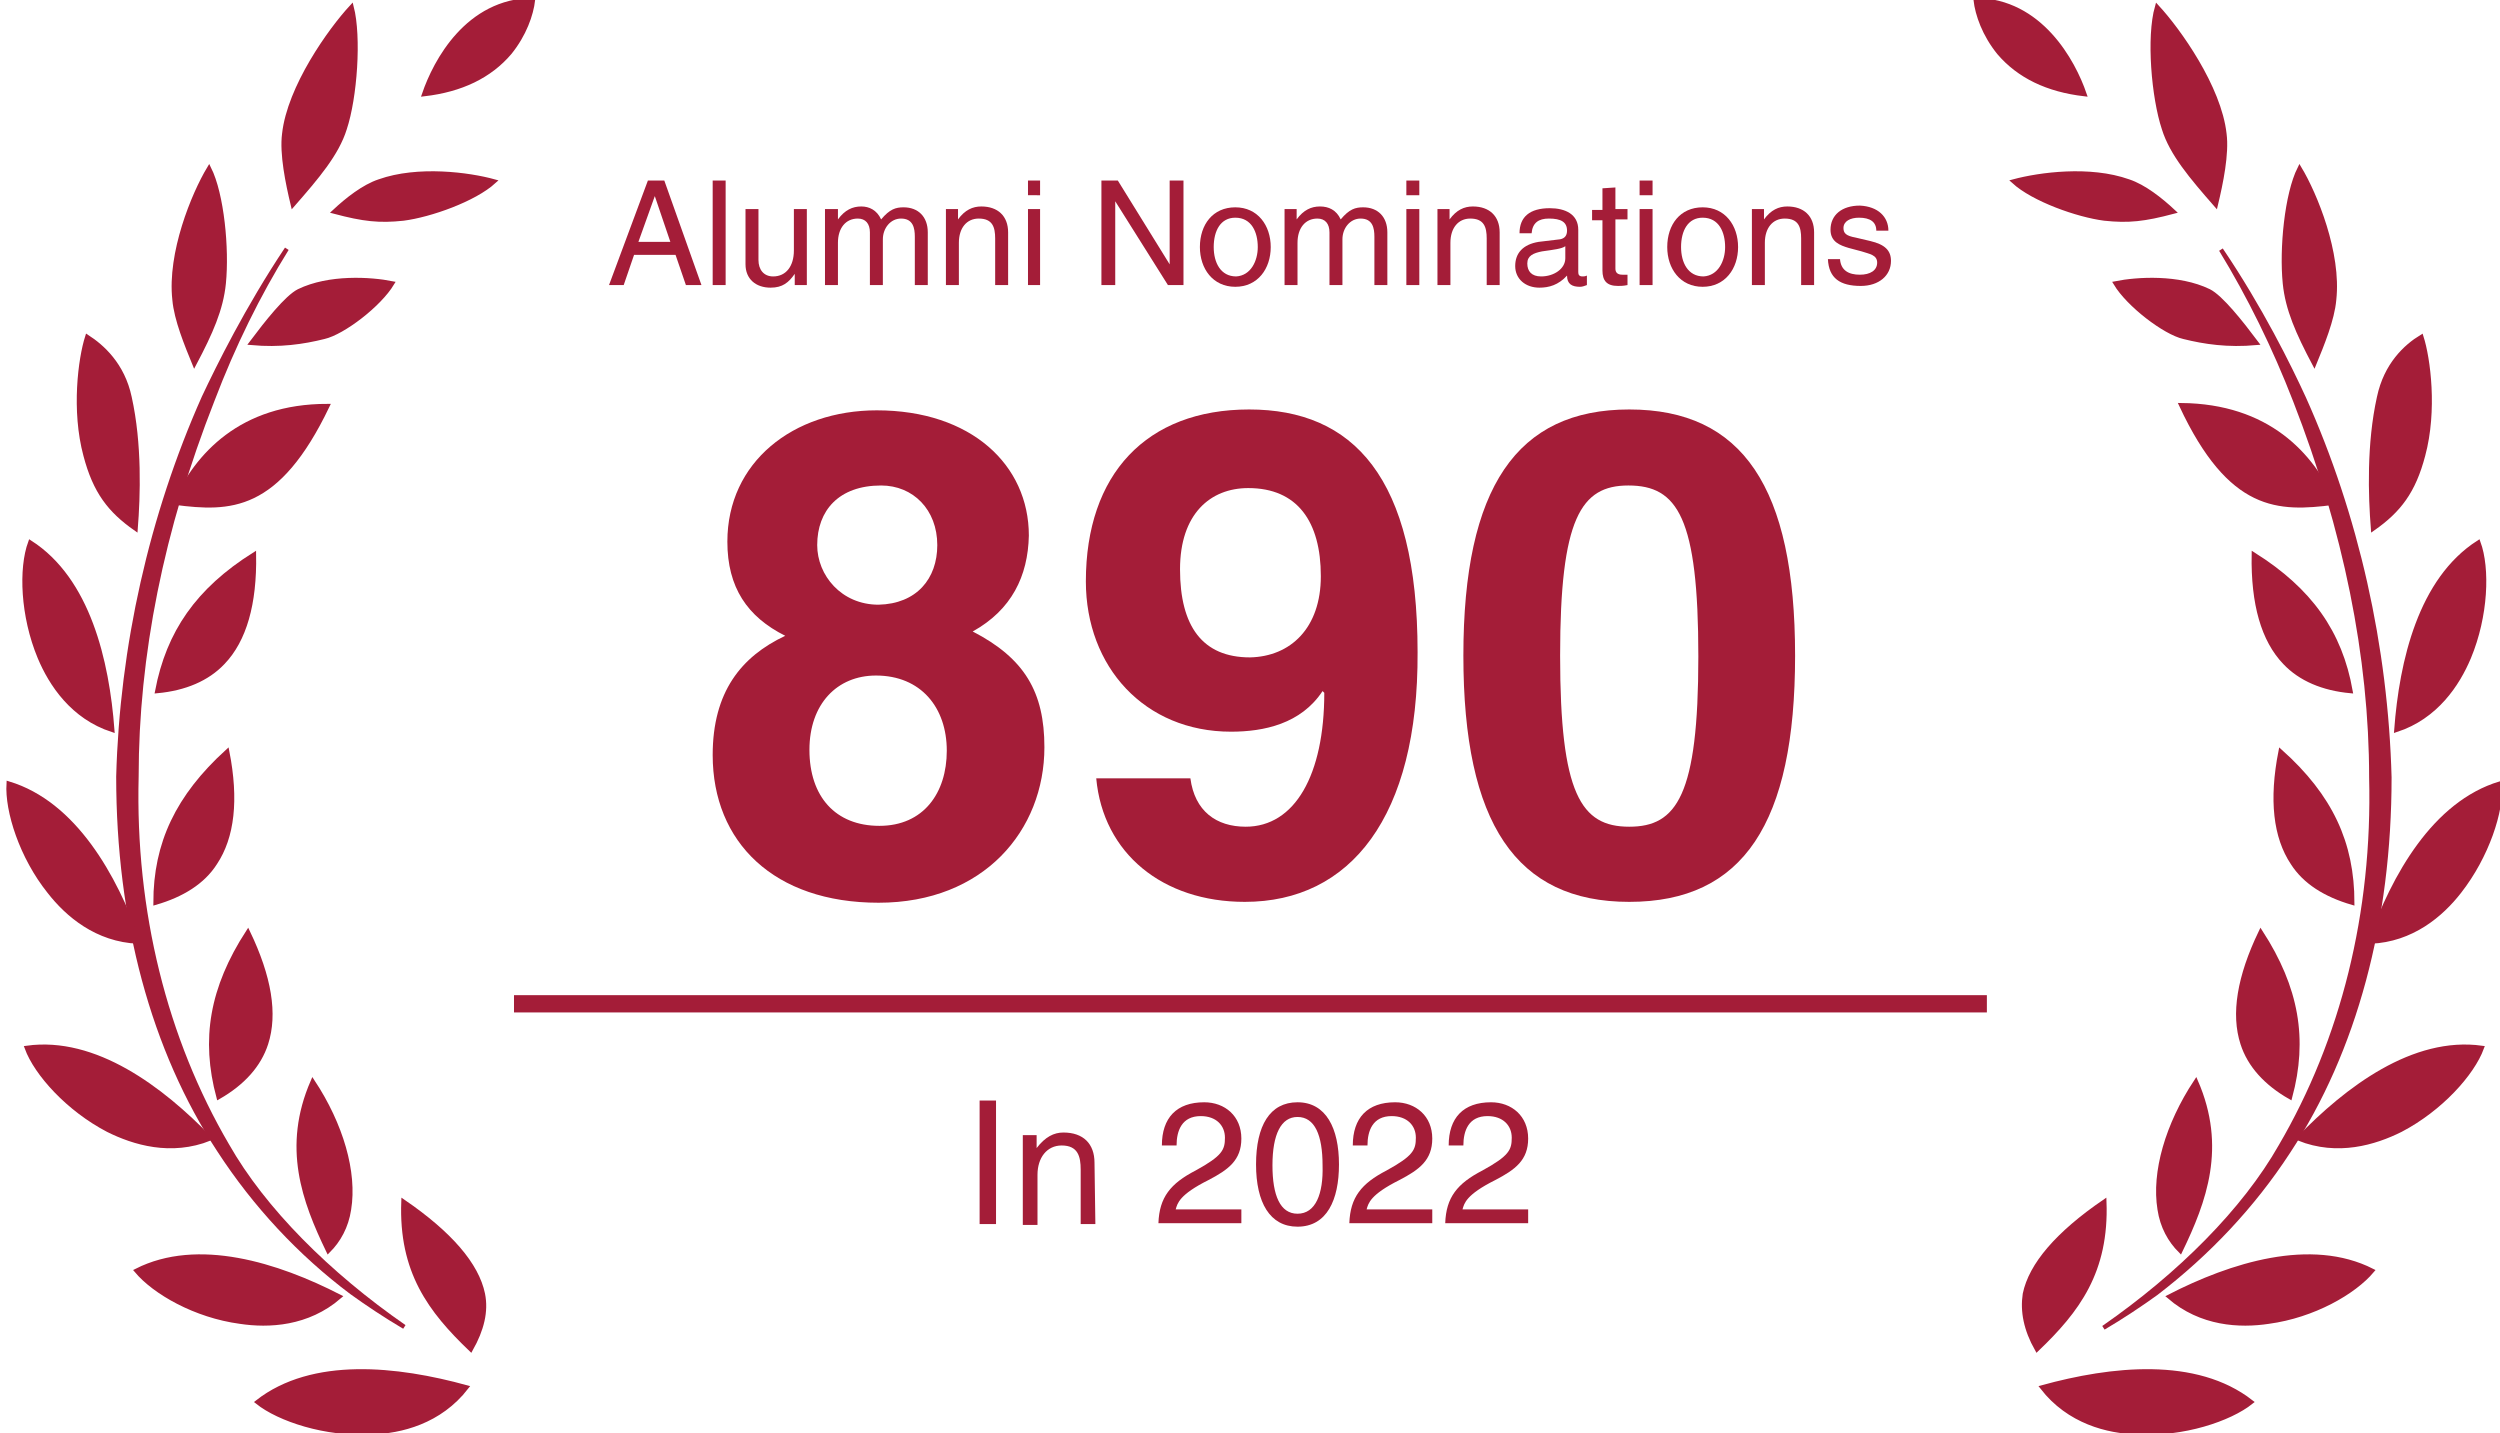 <?xml version="1.0" encoding="utf-8"?>
<!-- Generator: Adobe Illustrator 24.3.0, SVG Export Plug-In . SVG Version: 6.00 Build 0)  -->
<svg version="1.1" id="Layer_1" xmlns="http://www.w3.org/2000/svg" xmlns:xlink="http://www.w3.org/1999/xlink" x="0px" y="0px"
	 viewBox="0 0 289.4 165.9" style="enable-background:new 0 0 289.4 165.9;" xml:space="preserve">
<style type="text/css">
	.st0{enable-background:new    ;}
	.st1{fill:#A41D38;}
	.st2{fill:#A41D38;stroke:#A41D38;stroke-width:0.5;stroke-miterlimit:10;}
	.st3{fill:none;stroke:#A41D38;stroke-width:2;stroke-miterlimit:10;}
</style>
<g>
	<g class="st0">
		<path class="st1" d="M112.6,73.1c6,3.1,8.3,7,8.3,13.4c0,9.6-7,18-19.2,18c-12.1,0-19.2-7-19.2-17.1c0-7.3,3.3-11.4,8.4-13.8
			c-4.4-2.2-6.7-5.6-6.7-10.9c0-9.2,7.6-15.2,17.3-15.2c10.9,0,17.6,6.3,17.6,14.5C119,66.7,117.1,70.6,112.6,73.1z M109.6,86.9
			c0-5-3-8.7-8.2-8.7c-4.5,0-7.7,3.3-7.7,8.6c0,5.4,3,8.8,8.1,8.8S109.6,91.8,109.6,86.9z M108.5,63.1c0-4.1-2.8-6.9-6.5-6.9
			c-4.9,0-7.4,2.9-7.4,6.9c0,3.5,2.8,6.9,7.1,6.9C106.1,69.9,108.5,67,108.5,63.1z"/>
		<path class="st1" d="M144.1,104.4c-9.5,0-16.4-5.6-17.2-14.3h10.9c0.5,3.8,3,5.6,6.4,5.6c5.7,0,9.1-6,9.1-15.5l-0.2-0.2
			c-2.5,3.8-6.8,4.7-10.6,4.7c-10,0-16.8-7.5-16.8-17.4c0-12.4,7-19.9,18.9-19.9c12,0,19.5,7.8,19.5,28.1
			C164.2,94.6,156.3,104.4,144.1,104.4z M152.9,66.7c0-6.3-2.7-10.2-8.4-10.2c-4.4,0-7.9,3-7.9,9.4c0,6.6,2.6,10.2,8.1,10.2
			C149.4,76,152.9,72.7,152.9,66.7z"/>
		<path class="st1" d="M188.6,104.4c-13.1,0-19.2-9.1-19.2-28.5c0-19.5,6.2-28.5,19.2-28.5c13.1,0,19.2,9,19.2,28.5
			C207.8,95.3,201.8,104.4,188.6,104.4z M196.6,76c0-16.1-2.4-19.8-8.1-19.8c-5.5,0-7.9,3.8-7.9,19.7c0,16,2.4,19.8,8,19.8
			C194.1,95.7,196.6,92.1,196.6,76z"/>
	</g>
</g>
<g>
	<g>
		<path class="st2" d="M228.7,0c0.2,1.7,1,4,2.7,6.1c2.3,2.7,5.6,4.3,9.9,4.8C240,7.1,236.2,0.1,228.7,0z"/>
		<path class="st2" d="M266.1,131.8c4.5,1.8,8.8,0.5,11.8-1c4.6-2.4,8.3-6.5,9.4-9.5C279.4,120.2,271.7,126,266.1,131.8z"/>
		<path class="st2" d="M262.6,153c5.2-0.7,9.9-3.4,12-5.9c-7.1-3.6-16.3-0.7-23.5,3C254.8,153.3,259.3,153.5,262.6,153z"/>
		<path class="st2" d="M236.4,160.6c3.1,4,7.6,5.1,11,5.2c5.3,0.3,10.7-1.5,13.2-3.5C254.2,157.3,244.4,158.4,236.4,160.6z"/>
		<path class="st2" d="M259.6,120.8c0.8,2.5,2.7,4.6,5.5,6.2c1.8-6.7,0.8-12.6-3.4-19.1C259.2,113.1,258.5,117.4,259.6,120.8z"/>
		<path class="st2" d="M250,140c0.3,2,1.2,3.6,2.4,4.8c2.8-5.8,5.1-12,1.8-19.6C250.9,130.2,249.3,135.7,250,140z"/>
		<path class="st2" d="M235.8,156.2c4.7-4.5,8.1-9,7.8-17.1c-5.4,3.7-8.5,7.3-9.2,10.7C234.1,151.8,234.5,153.9,235.8,156.2z"/>
		<g>
			<path class="st2" d="M250.5,14.9c0.9,2.9,3.2,5.6,6,8.8c0.6-2.5,1.3-5.9,1-8.2c-0.6-5.4-5.3-12-7.8-14.7
				C248.7,4.3,249.3,11.3,250.5,14.9z"/>
			<path class="st2" d="M264.5,32.8c0.3,3,1.5,5.7,3.4,9.3c0.9-2.2,2.1-5.1,2.3-7.4c0.6-5.4-2.2-12.2-4-15.2
				C264.7,22.5,264.1,28.8,264.5,32.8z"/>
			<path class="st2" d="M275.4,46c-1.2,5.4-1,11.4-0.7,15.2c3-2.1,4.7-4.3,5.8-8.5c1.4-5.2,0.6-11.2-0.2-13.7
				C278.5,40.1,276.2,42.2,275.4,46z"/>
			<path class="st2" d="M277.4,84.5c4.6-1.5,7.1-5.3,8.4-8.4c2-4.8,2.2-10.3,1.1-13.3C280.2,67.1,278,76.5,277.4,84.5z"/>
			<path class="st2" d="M284.7,103.2c3.2-4.1,4.9-9.3,4.7-12.5c-7.6,2.3-12.3,10.7-15,18.3C279.2,108.8,282.6,105.9,284.7,103.2z"/>
			<path class="st2" d="M233.1,21c2.3,2.1,7.4,3.9,10.5,4.3c2.8,0.3,4.6,0.1,8-0.8c-1.5-1.4-3.4-2.9-5.2-3.5
				C241.9,19.4,236.1,20.2,233.1,21z"/>
			<path class="st2" d="M255.7,33.7c-3.5-1.7-8.3-1.4-10.8-0.9c1.5,2.5,5.7,5.7,7.9,6.2c2.4,0.6,5.1,1,8.4,0.7
				C259.4,37.3,257.1,34.4,255.7,33.7z"/>
			<path class="st2" d="M270.1,58.2c-2.5-5.6-7.6-11.2-17.6-11.3C258.2,59.1,263.8,59,270.1,58.2z"/>
			<path class="st2" d="M260.9,64.2c-0.1,5.7,1.1,9.9,3.6,12.5c1.8,1.9,4.4,3,7.6,3.3C270.9,73.2,267.4,68.3,260.9,64.2z"/>
			<path class="st2" d="M264,87c-1.1,5.6-0.6,9.9,1.4,12.9c1.4,2.2,3.8,3.7,6.9,4.6C272.3,97.6,269.8,92.2,264,87z"/>
			<g>
				<path class="st2" d="M257.1,28.9c3.3,5.4,6.2,11.3,8.6,17.5c5.8,14.9,8.8,29.6,8.8,43.6c0.4,15.7-3.3,30.4-10.5,42.7
					c-4.2,7.4-11.7,14.9-20.5,21c2.2-1.3,4.3-2.7,6.1-4c6-4.6,11.2-10.1,15.3-16.4c7.7-11.7,11.7-26.7,11.7-43.3
					c-0.4-15.1-3.8-30.3-9.9-43.9C265,42.4,261.7,35.7,257.1,28.9z"/>
			</g>
		</g>
	</g>
	<g>
		<path class="st2" d="M61.7,0c-0.2,1.7-1,4-2.7,6.1c-2.3,2.7-5.6,4.3-9.9,4.8C50.4,7.1,54.1,0.1,61.7,0z"/>
		<path class="st2" d="M24.3,131.8c-4.5,1.8-8.8,0.5-11.8-1c-4.6-2.4-8.3-6.5-9.4-9.5C11,120.2,18.7,126,24.3,131.8z"/>
		<path class="st2" d="M27.8,153c-5.2-0.7-9.9-3.4-12-5.9c7.1-3.6,16.3-0.7,23.5,3C35.6,153.3,31.1,153.5,27.8,153z"/>
		<path class="st2" d="M54,160.6c-3.1,4-7.6,5.1-11,5.2c-5.3,0.3-10.7-1.5-13.2-3.5C36.2,157.3,46,158.4,54,160.6z"/>
		<path class="st2" d="M30.8,120.8c-0.8,2.5-2.7,4.6-5.5,6.2c-1.8-6.7-0.8-12.6,3.4-19.1C31.2,113.1,31.9,117.4,30.8,120.8z"/>
		<path class="st2" d="M40.4,140c-0.3,2-1.2,3.6-2.4,4.8c-2.8-5.8-5.1-12-1.8-19.6C39.5,130.2,41.1,135.7,40.4,140z"/>
		<path class="st2" d="M54.5,156.2c-4.7-4.5-8.1-9-7.8-17.1c5.4,3.7,8.5,7.3,9.2,10.7C56.3,151.8,55.8,153.9,54.5,156.2z"/>
		<g>
			<path class="st2" d="M39.9,14.9c-0.9,2.9-3.2,5.6-6,8.8c-0.6-2.5-1.3-5.9-1-8.2c0.6-5.4,5.3-12,7.8-14.7
				C41.6,4.3,41.1,11.3,39.9,14.9z"/>
			<path class="st2" d="M25.9,32.8c-0.3,3-1.5,5.7-3.4,9.3c-0.9-2.2-2.1-5.1-2.3-7.4c-0.6-5.4,2.2-12.2,4-15.2
				C25.7,22.5,26.3,28.8,25.9,32.8z"/>
			<path class="st2" d="M15,46c1.2,5.4,1,11.4,0.7,15.2c-3-2.1-4.7-4.3-5.8-8.5C8.5,47.5,9.3,41.5,10.1,39
				C11.8,40.1,14.2,42.2,15,46z"/>
			<path class="st2" d="M13,84.5c-4.6-1.5-7.1-5.3-8.4-8.4c-2-4.8-2.2-10.3-1.1-13.3C10.2,67.1,12.4,76.5,13,84.5z"/>
			<path class="st2" d="M5.7,103.2c-3.2-4-4.9-9.3-4.7-12.5C8.6,93,13.3,101.4,16,109C11.2,108.8,7.8,105.9,5.7,103.2z"/>
			<path class="st2" d="M57.2,21c-2.3,2.1-7.4,3.9-10.5,4.3c-2.8,0.3-4.6,0.1-8-0.8c1.5-1.4,3.4-2.9,5.2-3.5
				C48.4,19.4,54.3,20.2,57.2,21z"/>
			<path class="st2" d="M34.6,33.7c3.5-1.7,8.3-1.4,10.8-0.9c-1.5,2.5-5.7,5.7-7.9,6.2c-2.4,0.6-5.1,1-8.4,0.7
				C30.9,37.3,33.2,34.4,34.6,33.7z"/>
			<path class="st2" d="M20.3,58.2C22.8,52.7,27.9,47,37.9,47C32.1,59.1,26.6,59,20.3,58.2z"/>
			<path class="st2" d="M29.4,64.2c0.1,5.7-1.1,9.9-3.6,12.5c-1.8,1.9-4.4,3-7.6,3.3C19.5,73.2,22.9,68.3,29.4,64.2z"/>
			<path class="st2" d="M26.3,87c1.1,5.6,0.6,9.9-1.4,12.9c-1.4,2.2-3.8,3.7-6.9,4.6C18,97.6,20.6,92.2,26.3,87z"/>
			<g>
				<path class="st2" d="M23.6,46c-6.1,13.7-9.5,28.9-9.9,43.9c0,16.6,4,31.6,11.7,43.3c4.1,6.3,9.3,11.9,15.3,16.4
					c1.8,1.3,3.9,2.7,6.1,4c-8.8-6.1-16.3-13.6-20.5-21c-7.2-12.3-10.9-27.1-10.5-42.7c0-14,2.9-28.6,8.8-43.6
					c2.4-6.3,5.3-12.2,8.6-17.5C28.6,35.7,25.3,42.4,23.6,46z"/>
			</g>
		</g>
	</g>
</g>
<line class="st3" x1="59.5" y1="116.2" x2="230" y2="116.2"/>
<g>
	<g class="st0">
		<path class="st1" d="M115.3,127.4v14.3h-1.9v-14.3C113.4,127.4,115.3,127.4,115.3,127.4z"/>
		<path class="st1" d="M126.8,141.7h-1.7v-6.3c0-1.5-0.3-2.8-2.2-2.8c-1.7,0-2.8,1.4-2.8,3.4v5.8h-1.7v-10.4h1.6v1.5l0,0
			c1-1.3,2-1.8,3.1-1.8c2.3,0,3.6,1.3,3.6,3.5L126.8,141.7L126.8,141.7z"/>
		<path class="st1" d="M139.9,136.6c-3.4,1.7-3.6,2.7-3.8,3.4h7.6v1.6h-9.6c0.1-3,1.4-4.6,4.3-6.1c3.1-1.7,3.4-2.4,3.4-3.8
			c0-1.4-1-2.5-2.8-2.5c-2.2,0-2.8,1.7-2.8,3.4h-1.7c0-3.2,1.7-5,4.9-5c2.4,0,4.3,1.6,4.3,4.2C143.7,134.3,142.2,135.4,139.9,136.6z
			"/>
		<path class="st1" d="M150.2,142c-3.2,0-4.8-2.8-4.8-7.2c0-4.5,1.6-7.2,4.8-7.2c3.3,0,4.8,3,4.8,7.2C155,138.9,153.6,142,150.2,142
			z M153.1,134.9c0-3.5-0.9-5.6-2.9-5.6c-1.9,0-2.9,2-2.9,5.6c0,3.5,0.9,5.6,2.9,5.6C152.3,140.5,153.2,138.2,153.1,134.9z"/>
		<path class="st1" d="M162,136.6c-3.4,1.7-3.6,2.7-3.8,3.4h7.6v1.6h-9.6c0.1-3,1.4-4.6,4.3-6.1c3.1-1.7,3.4-2.4,3.4-3.8
			c0-1.4-1-2.5-2.8-2.5c-2.2,0-2.8,1.7-2.8,3.4h-1.7c0-3.2,1.7-5,4.9-5c2.4,0,4.3,1.6,4.3,4.2C165.8,134.3,164.3,135.4,162,136.6z"
			/>
		<path class="st1" d="M173.1,136.6c-3.4,1.7-3.6,2.7-3.8,3.4h7.6v1.6h-9.6c0.1-3,1.4-4.6,4.3-6.1c3.1-1.7,3.4-2.4,3.4-3.8
			c0-1.4-1-2.5-2.8-2.5c-2.2,0-2.8,1.7-2.8,3.4h-1.7c0-3.2,1.7-5,4.9-5c2.4,0,4.3,1.6,4.3,4.2C176.9,134.3,175.4,135.4,173.1,136.6z
			"/>
	</g>
</g>
<g class="st0">
	<path class="st1" d="M76.9,20.9L81.2,33h-1.8l-1.2-3.5h-4.8L72.2,33h-1.7L75,20.9H76.9z M75.8,22.7L73.9,28h3.7L75.8,22.7
		L75.8,22.7z"/>
	<path class="st1" d="M84,20.9V33h-1.5V20.9H84z"/>
	<path class="st1" d="M87.8,24.2v5.9c0,1.1,0.6,1.9,1.7,1.9c1.5,0,2.4-1.2,2.4-3v-4.8h1.5V33H92v-1.3l0,0c-0.7,1-1.4,1.6-2.8,1.6
		c-1.7,0-2.9-1-2.9-2.7v-6.4C86.3,24.2,87.8,24.2,87.8,24.2z"/>
	<path class="st1" d="M102,25.4c1-1.2,1.7-1.4,2.6-1.4c1.7,0,2.8,1.1,2.8,2.9V33h-1.5v-5.6c0-1-0.2-2.1-1.6-2.1
		c-1.2,0-2.1,1.1-2.1,2.4V33h-1.5v-6.1c0-1-0.5-1.6-1.4-1.6c-1.4,0-2.3,1.1-2.3,2.8V33h-1.5v-8.8H97v1.2l0,0
		c0.8-1.1,1.7-1.5,2.7-1.5C100.6,23.9,101.5,24.3,102,25.4z"/>
	<path class="st1" d="M116.7,33h-1.5v-5.4c0-1.3-0.3-2.3-1.9-2.3c-1.4,0-2.3,1.1-2.3,2.8V33h-1.5v-8.8h1.4v1.2l0,0
		c0.8-1.1,1.7-1.5,2.7-1.5c1.9,0,3.1,1.1,3.1,3C116.7,26.9,116.7,33,116.7,33z"/>
	<path class="st1" d="M120.4,20.9v1.7H119v-1.7H120.4z M120.4,24.2V33H119v-8.8H120.4z"/>
	<path class="st1" d="M129.4,20.9l6,9.7l0,0v-9.7h1.6V33h-1.8l-6.1-9.7l0,0V33h-1.6V20.9H129.4z"/>
	<path class="st1" d="M143,33.2c-2.6,0-4.1-2.1-4.1-4.6c0-2.6,1.5-4.6,4.1-4.6s4.1,2.1,4.1,4.6S145.6,33.2,143,33.2z M145.6,28.6
		c0-1.7-0.7-3.4-2.6-3.4c-1.7,0-2.5,1.5-2.5,3.4c0,1.8,0.8,3.4,2.6,3.4C144.8,31.9,145.6,30.2,145.6,28.6z"/>
	<path class="st1" d="M155.2,25.4c1-1.2,1.7-1.4,2.6-1.4c1.7,0,2.8,1.1,2.8,2.9V33h-1.5v-5.6c0-1-0.2-2.1-1.6-2.1
		c-1.2,0-2.1,1.1-2.1,2.4V33h-1.5v-6.1c0-1-0.5-1.6-1.4-1.6c-1.4,0-2.3,1.1-2.3,2.8V33h-1.5v-8.8h1.4v1.2l0,0
		c0.8-1.1,1.7-1.5,2.7-1.5S154.7,24.3,155.2,25.4z"/>
	<path class="st1" d="M164.3,20.9v1.7h-1.5v-1.7H164.3z M164.3,24.2V33h-1.5v-8.8H164.3z"/>
	<path class="st1" d="M173.6,33h-1.5v-5.4c0-1.3-0.3-2.3-1.9-2.3c-1.4,0-2.3,1.1-2.3,2.8V33h-1.5v-8.8h1.4v1.2l0,0
		c0.8-1.1,1.7-1.5,2.7-1.5c1.9,0,3.1,1.1,3.1,3V33z"/>
	<path class="st1" d="M182.7,31.5c0,0.3,0.1,0.5,0.5,0.5c0.1,0,0.3,0,0.5-0.1V33c-0.3,0.1-0.5,0.2-0.8,0.2c-0.9,0-1.5-0.3-1.5-1.3
		c-1,1.1-2.1,1.4-3.2,1.4c-1.6,0-2.8-1-2.8-2.5s0.9-2.5,2.7-2.8l2.5-0.3c0.5-0.1,0.8-0.4,0.8-1c0-1-0.7-1.4-2.1-1.4
		c-1.2,0-1.9,0.5-2,1.7h-1.4c0-1.9,1.2-2.9,3.5-2.9c1.8,0,3.3,0.7,3.3,2.5V31.5z M181.2,29.9v-1.4c-0.4,0.3-1.3,0.4-2.7,0.6
		c-1,0.2-1.7,0.5-1.7,1.4s0.5,1.5,1.6,1.5C179.9,32,181.2,31.1,181.2,29.9z"/>
	<path class="st1" d="M187,21.7v2.5h1.4v1.2H187v5.7c0,0.4,0.2,0.7,0.8,0.7h0.6V33c-0.5,0.1-0.8,0.1-1.1,0.1c-1.3,0-1.8-0.6-1.8-1.8
		v-5.8h-1.2v-1.2h1.2v-2.5L187,21.7L187,21.7z"/>
	<path class="st1" d="M191.3,20.9v1.7h-1.5v-1.7H191.3z M191.3,24.2V33h-1.5v-8.8H191.3z"/>
	<path class="st1" d="M197.1,33.2c-2.6,0-4.1-2.1-4.1-4.6c0-2.6,1.5-4.6,4.1-4.6s4.1,2.1,4.1,4.6C201.2,31.1,199.7,33.2,197.1,33.2z
		 M199.7,28.6c0-1.7-0.7-3.4-2.6-3.4c-1.7,0-2.5,1.5-2.5,3.4c0,1.8,0.8,3.4,2.6,3.4C198.9,31.9,199.7,30.2,199.7,28.6z"/>
	<path class="st1" d="M210,33h-1.5v-5.4c0-1.3-0.3-2.3-1.9-2.3c-1.4,0-2.3,1.1-2.3,2.8V33h-1.5v-8.8h1.4v1.2l0,0
		c0.8-1.1,1.7-1.5,2.7-1.5c1.9,0,3.1,1.1,3.1,3V33z"/>
	<path class="st1" d="M218.6,26.7h-1.4c0-1-0.7-1.5-2-1.5c-1,0-1.8,0.4-1.8,1.2c0,0.6,0.3,0.9,1.4,1.1l1.7,0.4
		c1.7,0.4,2.4,1.1,2.4,2.3c0,1.7-1.4,2.9-3.5,2.9c-2.4,0-3.7-0.9-3.8-3.1h1.4c0.1,1.3,1,1.8,2.3,1.8c1.2,0,2-0.5,2-1.4
		s-0.9-1-1.8-1.3l-1.5-0.4c-1-0.3-2.1-0.7-2.1-2.1c0-1.7,1.3-2.8,3.4-2.8C217.4,23.9,218.6,25.1,218.6,26.7z"/>
</g>
</svg>
